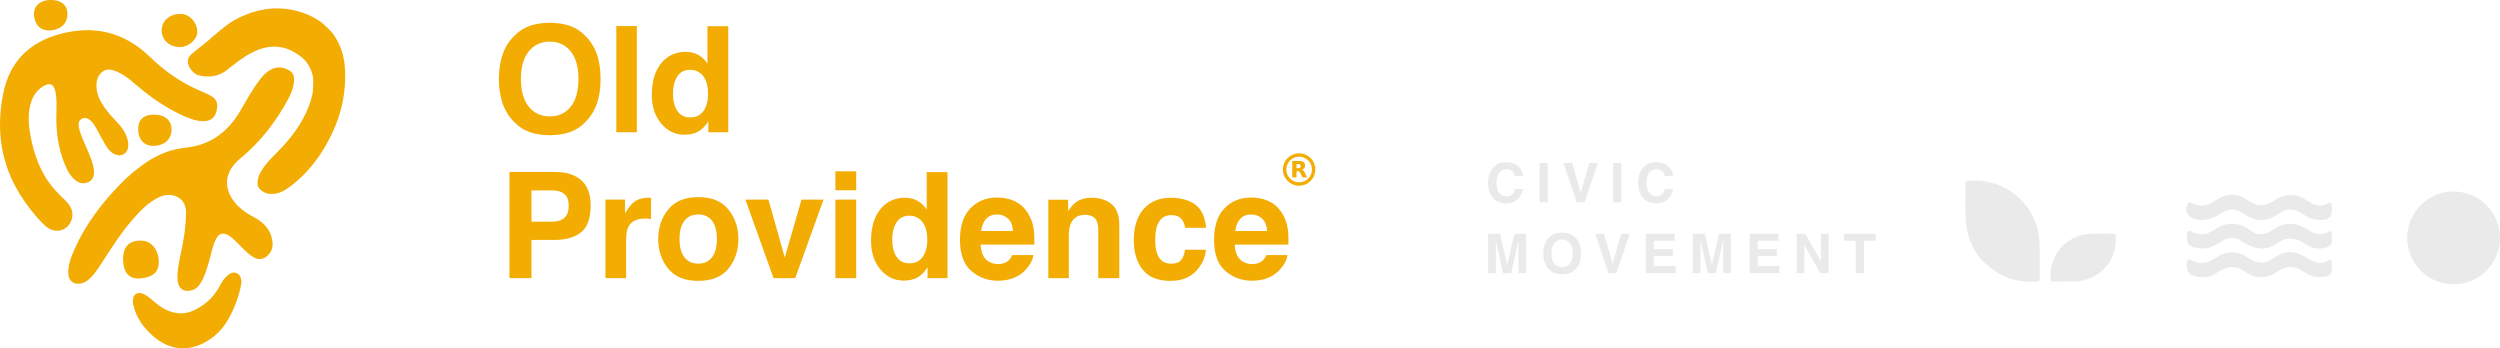 <svg xmlns="http://www.w3.org/2000/svg" id="Layer_2" data-name="Layer 2" viewBox="0 0 1588.99 221.4"><defs><style>      .cls-1 {        fill: #f3ac02;      }      .cls-2 {        fill: #eaeaea;      }    </style></defs><g id="Capa_1" data-name="Capa 1"><g><g><g><path class="cls-2" d="M964.57,126.73c-1.87,1.71-4.25,2.56-7.16,2.56-3.6,0-6.42-1.15-8.48-3.46-2.06-2.32-3.09-5.5-3.09-9.54,0-4.37,1.17-7.73,3.51-10.1,2.04-2.06,4.62-3.09,7.77-3.09,4.21,0,7.28,1.38,9.23,4.14,1.07,1.55,1.65,3.11,1.73,4.67h-5.22c-.34-1.2-.78-2.1-1.31-2.71-.95-1.09-2.36-1.63-4.22-1.63s-3.4,.77-4.5,2.3c-1.1,1.53-1.65,3.7-1.65,6.51s.58,4.91,1.74,6.3c1.16,1.4,2.63,2.1,4.42,2.1s3.23-.6,4.19-1.8c.53-.64,.97-1.61,1.32-2.9h5.17c-.45,2.73-1.61,4.94-3.46,6.65Z"></path><path class="cls-2" d="M978.56,103.58h5.19v25.01h-5.19v-25.01Z"></path><path class="cls-2" d="M993.72,103.58h5.58l5.43,18.99,5.48-18.99h5.43l-8.53,25.01h-4.94l-8.45-25.01Z"></path><path class="cls-2" d="M1025.28,103.58h5.19v25.01h-5.19v-25.01Z"></path><path class="cls-2" d="M1059.93,126.73c-1.87,1.71-4.25,2.56-7.16,2.56-3.6,0-6.42-1.15-8.48-3.46-2.06-2.32-3.09-5.5-3.09-9.54,0-4.37,1.17-7.73,3.51-10.1,2.04-2.06,4.62-3.09,7.77-3.09,4.21,0,7.28,1.38,9.23,4.14,1.07,1.55,1.65,3.11,1.73,4.67h-5.22c-.34-1.2-.78-2.1-1.31-2.71-.95-1.09-2.36-1.63-4.22-1.63s-3.4,.77-4.5,2.3c-1.1,1.53-1.65,3.7-1.65,6.51s.58,4.91,1.74,6.3c1.16,1.4,2.63,2.1,4.42,2.1s3.23-.6,4.19-1.8c.53-.64,.97-1.61,1.32-2.9h5.17c-.45,2.73-1.61,4.94-3.46,6.65Z"></path></g><g><path class="cls-2" d="M950.71,173.62h-4.87v-25.01h7.6l4.55,19.67,4.51-19.67h7.51v25.01h-4.87v-16.92c0-.49,0-1.17,.02-2.04s.02-1.55,.02-2.03l-4.73,20.99h-5.07l-4.7-20.99c0,.47,0,1.15,.02,2.03,.01,.88,.02,1.56,.02,2.04v16.92Z"></path><path class="cls-2" d="M992.88,174.31c-3.57,0-6.31-.97-8.19-2.92-2.53-2.39-3.8-5.83-3.8-10.32s1.27-8.02,3.8-10.32c1.89-1.95,4.62-2.92,8.19-2.92s6.31,.97,8.19,2.92c2.52,2.3,3.78,5.74,3.78,10.32s-1.26,7.93-3.78,10.32c-1.89,1.95-4.62,2.92-8.19,2.92Zm4.94-6.72c1.21-1.53,1.82-3.7,1.82-6.52s-.61-4.98-1.82-6.51c-1.22-1.53-2.86-2.3-4.93-2.3s-3.72,.76-4.95,2.29c-1.23,1.53-1.85,3.7-1.85,6.52s.62,4.99,1.85,6.52c1.23,1.53,2.88,2.29,4.95,2.29s3.71-.76,4.94-2.29Z"></path><path class="cls-2" d="M1013.94,148.6h5.58l5.43,18.99,5.48-18.99h5.43l-8.53,25.01h-4.94l-8.45-25.01Z"></path><path class="cls-2" d="M1063.31,162.69h-12.15v6.43h13.84v4.5h-18.95v-25.01h18.34v4.43h-13.23v5.31h12.15v4.34Z"></path><path class="cls-2" d="M1080.81,173.62h-4.87v-25.01h7.6l4.55,19.67,4.51-19.67h7.51v25.01h-4.87v-16.92c0-.49,0-1.17,.02-2.04,.01-.88,.02-1.55,.02-2.03l-4.73,20.99h-5.07l-4.7-20.99c0,.47,0,1.15,.02,2.03,.01,.88,.02,1.56,.02,2.04v16.92Z"></path><path class="cls-2" d="M1129.32,162.69h-12.15v6.43h13.84v4.5h-18.95v-25.01h18.34v4.43h-13.23v5.31h12.15v4.34Z"></path><path class="cls-2" d="M1162.26,173.62h-5.22l-10.21-17.77v17.77h-4.87v-25.01h5.48l9.96,17.46v-17.46h4.87v25.01Z"></path><path class="cls-2" d="M1192.24,148.6v4.43h-7.48v20.59h-5.26v-20.59h-7.51v-4.43h20.25Z"></path></g></g><g><path class="cls-2" d="M1296.43,165.03c.01,4.45-.02,8.09,.05,11.73,.03,1.58-.4,2.23-2.14,2.29-8.35,.29-16.39-.85-23.7-5.1-12.44-7.23-19.67-17.94-21-32.37-.76-8.23-.2-16.5-.36-24.75-.02-1.05,.1-1.89,1.5-1.97,12.31-.68,23.37,2.41,32.51,10.96,7.66,7.17,11.98,16.03,12.87,26.55,.38,4.49,.12,8.98,.27,12.66Z"></path><path class="cls-2" d="M1312.56,178.95c-2.49,0-4.98,0-7.46,.03-1.16,.02-1.74-.34-1.82-1.64-.8-12.62,6.51-23.65,18.35-27.52,2.49-.81,5.06-1.26,7.69-1.27,4.49-.02,8.98,0,13.47-.07,1.46-.02,2.03,.46,2.07,1.98,.46,14.82-9.08,26.31-23.75,28.29-2.8,.38-5.69,.07-8.54,.08,0,.04,0,.08,0,.12Z"></path></g><g><path class="cls-2" d="M1482.18,133.34c0,4.81-2.56,6.87-8.27,6.46-3.67-.27-7.08-1.53-10.07-3.66-5.37-3.83-10.61-4.13-16.06-.06-7.05,5.26-14.39,4.77-21.3-.07-5.46-3.82-10.33-3.63-15.68,.02-4.74,3.23-9.99,4.73-15.83,3.14-4.44-1.21-6.47-5.12-4.71-9.28,.76-1.81,2.06-1.19,3.1-.69,5.37,2.6,10.02,1.43,14.82-1.82,6.71-4.55,13.87-4.88,20.63-.03,5.57,3.99,10.76,4.17,16.45,.2,7.19-5,14.52-4.7,21.74,.29,3.83,2.66,7.79,4.02,12.44,1.47,2.29-1.26,2.76-.49,2.76,4.03Z"></path><path class="cls-2" d="M1482.18,169.47c-.02,4.89-1.08,6.05-5.97,6.56-4.36,.46-8.33-.72-11.82-3.19-5.64-3.98-10.96-4.33-16.85-.2-6.51,4.56-13.57,4.96-20.24,.2-6.22-4.44-11.94-3.91-17.97,.38-5.01,3.56-10.64,3.73-16.33,1.63-2.55-.94-4.23-7.33-2.54-9.32,.88-1.03,1.81-.43,2.62,0,5.3,2.86,10.12,1.64,14.84-1.51,6.94-4.63,14.06-5.06,21.01-.17,5.74,4.04,10.99,4.06,16.77-.15,6.04-4.4,12.6-4.53,19.18-.64,4.75,2.81,9.38,6.31,15.33,2.26,1.46-.99,2-.09,1.98,4.14Z"></path><path class="cls-2" d="M1481.94,150.74c1.14,5.04-1.63,6.41-5.34,7.04-4.24,.72-8.19-.46-11.47-2.8-6.58-4.68-12.57-4.38-19.02,.3-4.88,3.54-10.45,3.31-15.89,.98-1.65-.71-3.35-1.46-4.77-2.53-4.66-3.51-9.13-3.21-13.83-.03-4.45,3.01-9.19,5.07-14.86,4.02-6.03-1.12-7.16-2.52-6.72-8.61,.18-2.5,1.13-2.9,3.13-1.82,4.93,2.67,9.47,2.03,14.04-1.12,7.72-5.33,15.59-5.32,23.22,.28,4.72,3.46,9.16,3.1,13.79-.17,7.54-5.33,15.19-5.34,22.89-.15,3.84,2.59,7.61,3.82,12.42,1.43,4.52-2.24,1.56,2.53,2.41,3.18Z"></path></g><circle class="cls-2" cx="1559.49" cy="151.2" r="29.5"></circle><g><g><path class="cls-1" d="M352.13,152.52h-14.32v24.26h-14V109.3h29.38c6.77,0,12.17,1.74,16.2,5.22,4.03,3.48,6.04,8.87,6.04,16.16,0,7.97-2.01,13.6-6.04,16.89-4.03,3.3-9.78,4.94-17.25,4.94Zm6.59-14.06c1.83-1.62,2.75-4.18,2.75-7.69s-.92-6.01-2.77-7.51c-1.85-1.49-4.43-2.24-7.76-2.24h-13.13v19.87h13.13c3.33,0,5.92-.81,7.78-2.43Z"></path><path class="cls-1" d="M410.03,138.92c-5.25,0-8.77,1.71-10.57,5.13-1.01,1.92-1.51,4.88-1.51,8.88v23.85h-13.13v-49.9h12.45v8.7c2.01-3.33,3.77-5.6,5.26-6.82,2.44-2.04,5.61-3.07,9.52-3.07,.24,0,.45,0,.62,.02,.17,.02,.54,.04,1.12,.07v13.37c-.82-.09-1.56-.15-2.2-.18-.64-.03-1.16-.05-1.56-.05Z"></path><path class="cls-1" d="M463.02,133.2c4.21,5.28,6.32,11.52,6.32,18.72s-2.1,13.59-6.32,18.79c-4.21,5.2-10.6,7.81-19.17,7.81s-14.96-2.6-19.18-7.81c-4.21-5.2-6.32-11.47-6.32-18.79s2.11-13.44,6.32-18.72c4.21-5.28,10.6-7.92,19.18-7.92s14.96,2.64,19.17,7.92Zm-19.22,3.11c-3.81,0-6.75,1.35-8.81,4.05-2.06,2.7-3.09,6.55-3.09,11.56s1.03,8.87,3.09,11.58c2.06,2.72,5,4.07,8.81,4.07s6.74-1.36,8.79-4.07c2.04-2.72,3.07-6.58,3.07-11.58s-1.02-8.86-3.07-11.56c-2.04-2.7-4.97-4.05-8.79-4.05Z"></path><path class="cls-1" d="M473.77,126.88h14.64l10.39,36.81,10.62-36.81h14l-17.98,49.9h-13.77l-17.89-49.9Z"></path><path class="cls-1" d="M544.2,108.89v12.04h-13.23v-12.04h13.23Zm0,17.99v49.9h-13.23v-49.9h13.23Z"></path><path class="cls-1" d="M602.23,109.39v67.39h-12.68v-6.91c-1.86,2.96-3.98,5.11-6.36,6.46-2.38,1.34-5.34,2.01-8.88,2.01-5.83,0-10.73-2.36-14.71-7.07-3.98-4.72-5.97-10.77-5.97-18.15,0-8.52,1.96-15.22,5.88-20.1,3.92-4.88,9.16-7.33,15.72-7.33,3.02,0,5.7,.66,8.05,1.99,2.35,1.33,4.26,3.17,5.72,5.52v-23.81h13.23Zm-35.15,42.76c0,4.61,.92,8.29,2.75,11.03,1.8,2.78,4.55,4.17,8.24,4.17s6.5-1.37,8.42-4.12c1.92-2.75,2.88-6.3,2.88-10.67,0-6.1-1.54-10.47-4.62-13.09-1.89-1.59-4.09-2.38-6.59-2.38-3.81,0-6.61,1.44-8.4,4.33-1.79,2.88-2.68,6.46-2.68,10.74Z"></path><path class="cls-1" d="M656.78,162.13c-.34,2.96-1.88,5.97-4.62,9.02-4.27,4.85-10.25,7.28-17.94,7.28-6.35,0-11.94-2.04-16.79-6.14-4.85-4.09-7.28-10.74-7.28-19.96,0-8.64,2.19-15.26,6.57-19.87,4.38-4.61,10.06-6.91,17.05-6.91,4.15,0,7.89,.78,11.21,2.34,3.32,1.56,6.07,4.01,8.24,7.37,1.95,2.96,3.22,6.4,3.8,10.3,.34,2.29,.47,5.58,.41,9.89h-34.14c.18,5.01,1.75,8.52,4.71,10.53,1.8,1.25,3.96,1.88,6.5,1.88,2.69,0,4.87-.76,6.54-2.29,.92-.82,1.72-1.97,2.43-3.43h13.32Zm-12.91-15.29c-.21-3.45-1.26-6.07-3.14-7.85-1.88-1.78-4.2-2.68-6.98-2.68-3.02,0-5.36,.95-7.02,2.84-1.66,1.89-2.71,4.46-3.14,7.69h20.27Z"></path><path class="cls-1" d="M689.69,136.54c-4.42,0-7.46,1.88-9.11,5.63-.85,1.98-1.28,4.52-1.28,7.6v27.01h-13v-49.81h12.59v7.28c1.68-2.56,3.26-4.41,4.76-5.54,2.69-2.01,6.09-3.02,10.21-3.02,5.16,0,9.37,1.35,12.65,4.05,3.28,2.7,4.92,7.18,4.92,13.44v33.6h-13.36v-30.35c0-2.62-.35-4.64-1.05-6.04-1.28-2.56-3.72-3.85-7.32-3.85Z"></path><path class="cls-1" d="M766.61,144.78h-13.36c-.24-1.86-.87-3.54-1.88-5.04-1.47-2.01-3.74-3.02-6.82-3.02-4.39,0-7.4,2.18-9.02,6.55-.85,2.32-1.28,5.4-1.28,9.25s.43,6.61,1.28,8.84c1.56,4.15,4.49,6.23,8.79,6.23,3.05,0,5.22-.82,6.5-2.47,1.28-1.65,2.06-3.79,2.33-6.41h13.32c-.31,3.97-1.74,7.72-4.3,11.26-4.09,5.71-10.14,8.56-18.17,8.56s-13.93-2.38-17.71-7.14c-3.78-4.76-5.67-10.94-5.67-18.54,0-8.58,2.09-15.25,6.27-20.01,4.18-4.76,9.95-7.14,17.3-7.14,6.25,0,11.37,1.4,15.35,4.21,3.98,2.81,6.34,7.77,7.07,14.88Z"></path><path class="cls-1" d="M818.28,162.13c-.34,2.96-1.88,5.97-4.62,9.02-4.27,4.85-10.25,7.28-17.94,7.28-6.35,0-11.94-2.04-16.79-6.14-4.85-4.09-7.28-10.74-7.28-19.96,0-8.64,2.19-15.26,6.57-19.87,4.38-4.61,10.06-6.91,17.05-6.91,4.15,0,7.89,.78,11.21,2.34,3.32,1.56,6.07,4.01,8.24,7.37,1.95,2.96,3.22,6.4,3.8,10.3,.34,2.29,.47,5.58,.41,9.89h-34.14c.18,5.01,1.75,8.52,4.71,10.53,1.8,1.25,3.96,1.88,6.5,1.88,2.69,0,4.87-.76,6.54-2.29,.92-.82,1.72-1.97,2.43-3.43h13.32Zm-12.91-15.29c-.21-3.45-1.26-6.07-3.14-7.85-1.88-1.78-4.2-2.68-6.98-2.68-3.02,0-5.36,.95-7.02,2.84-1.66,1.89-2.71,4.46-3.14,7.69h20.27Z"></path></g><g><path class="cls-1" d="M349.44,85.93c-9.64,0-17.01-2.63-22.1-7.88-6.83-6.44-10.25-15.72-10.25-27.84s3.42-21.64,10.25-27.84c5.09-5.25,12.46-7.88,22.1-7.88s17.01,2.63,22.1,7.88c6.8,6.2,10.2,15.47,10.2,27.84s-3.4,21.4-10.2,27.84c-5.1,5.25-12.46,7.88-22.1,7.88Zm13.32-18.13c3.26-4.12,4.9-9.98,4.9-17.58s-1.64-13.42-4.92-17.56c-3.28-4.13-7.71-6.2-13.29-6.2s-10.04,2.06-13.36,6.18c-3.33,4.12-4.99,9.98-4.99,17.58s1.66,13.46,4.99,17.58c3.33,4.12,7.78,6.18,13.36,6.18s10.02-2.06,13.32-6.18Z"></path><path class="cls-1" d="M391.73,16.57h13.04V84.05h-13.04V16.57Z"></path><path class="cls-1" d="M462.89,16.66V84.05h-12.68v-6.91c-1.86,2.96-3.98,5.11-6.36,6.46-2.38,1.34-5.34,2.01-8.88,2.01-5.83,0-10.73-2.36-14.71-7.07-3.98-4.72-5.97-10.77-5.97-18.15,0-8.52,1.96-15.22,5.88-20.1,3.92-4.88,9.16-7.33,15.72-7.33,3.02,0,5.7,.66,8.05,1.99,2.35,1.33,4.26,3.17,5.72,5.52V16.66h13.23Zm-35.15,42.76c0,4.61,.92,8.29,2.75,11.03,1.8,2.78,4.55,4.17,8.24,4.17s6.5-1.37,8.42-4.12c1.92-2.75,2.88-6.3,2.88-10.67,0-6.1-1.54-10.47-4.62-13.09-1.89-1.59-4.09-2.38-6.59-2.38-3.81,0-6.61,1.44-8.4,4.33-1.79,2.88-2.68,6.46-2.68,10.74Z"></path></g><g id="av414x"><g><path class="cls-1" d="M815.43,107.74c-.03-5.67,4.63-10.33,10.35-10.3,5.6,.03,10.36,4.64,10.23,10.54-.11,5.51-4.67,10.19-10.54,10.06-5.53-.11-10.07-4.66-10.05-10.3Zm10.3-8.16c-4.5,0-8.13,3.64-8.16,8.09-.03,4.53,3.6,8.15,8.01,8.22,4.6,.07,8.23-3.61,8.3-8.02,.07-4.62-3.66-8.29-8.15-8.29Z"></path><path class="cls-1" d="M827.53,107.85c.71,.23,1.12,.74,1.47,1.32,.3,.5,.53,1.03,.79,1.55,.26,.52,.51,1.04,.77,1.56,.06,.11,.11,.23,.17,.34,.05,.11,.04,.12-.08,.13-.42,0-.83,0-1.25,0-.46,0-.91,0-1.37,0-.1,0-.16-.03-.21-.12-.3-.62-.6-1.24-.9-1.85-.23-.46-.43-.94-.75-1.36-.3-.39-.69-.59-1.17-.61-.25,0-.51,0-.76,0-.17,0-.17,0-.17,.17,0,1.17,0,2.33,0,3.5,0,.04,0,.09,0,.13,.01,.11-.04,.15-.15,.15-.76,0-1.52,0-2.28,0-.34,0-.29,.03-.29-.29,0-3.31,0-6.63,0-9.94,0-.04,0-.09,0-.13,0-.07,.03-.11,.11-.1,.03,0,.05,0,.08,0,1.41,0,2.82-.01,4.23,0,.77,0,1.53,.1,2.25,.42,.83,.36,1.28,1.01,1.41,1.9,.07,.45,.06,.89-.04,1.33-.17,.77-.61,1.32-1.31,1.68-.16,.09-.34,.15-.53,.24Zm-3.47-2.27c0,.39,0,.79,0,1.18,0,.11,.04,.14,.14,.14,.34,0,.69,0,1.03,0,.22,0,.44-.02,.65-.08,.45-.12,.73-.39,.81-.86,.05-.29,.05-.58-.02-.87-.08-.31-.25-.53-.55-.66-.19-.08-.39-.12-.59-.14-.45-.04-.89-.01-1.34-.02-.1,0-.13,.04-.13,.14,0,.39,0,.79,0,1.18Z"></path></g></g></g><g><g><path class="cls-1" d="M153.49,179.58c-.81,5.14-2.35,10.21-4.38,15.11-3.34,8.06-7.7,15.44-15.05,20.56-12.68,8.84-25.88,8.15-37.32-2.13-5.78-5.2-10.21-11.38-11.98-19.17-.23-1.03-.3-2.04-.28-3.07,.1-3.84,3.02-5.7,6.52-4.15,3.16,1.39,5.53,3.87,8.16,5.98,4.2,3.37,8.73,5.92,14.27,6.39,6.24,.53,11.3-2.19,16.1-5.6,4.39-3.12,7.72-7.2,10.26-11.96,1.25-2.33,2.61-4.64,4.69-6.37,1.76-1.47,3.72-2.57,6.06-1.51,2.45,1.11,2.72,3.45,2.94,5.91Z"></path><path class="cls-1" d="M78.22,164.64c-.03-8.18,4.43-12.34,12.45-11.64,5.57,.49,9.73,5.49,10.21,12.07,.47,6.47-2.13,10.55-10.29,11.76-8.21,1.22-12.35-3.16-12.37-12.19Z"></path></g><g><path class="cls-1" d="M35.86,71.1c.09-3.48,.28-7.76-.46-12-1.03-5.89-3.77-7.09-8.76-3.75-4.37,2.93-6.47,7.35-7.6,12.29-1.43,6.31-.79,12.58,.39,18.87,2.33,12.45,6.6,23.99,15.06,33.69,2.23,2.56,4.71,4.87,7.11,7.27,3.1,3.09,5.27,6.68,4.16,11.28-1.89,7.84-10.51,10.49-16.65,5.07-4.88-4.31-8.89-9.43-12.7-14.7C1.03,107.81-3.12,84.11,2.21,58.71,6.33,39.12,18.67,26.91,37.9,21.68c21.82-5.93,41.02-1.39,57.41,14.49,9.5,9.21,20.21,16.69,32.5,21.78,2.31,.96,4.62,1.99,6.74,3.29,3.51,2.16,4.23,4.98,2.91,9.89-.96,3.59-3.4,5.61-7.14,5.83-4.79,.29-9.16-1.29-13.42-3.19-10.85-4.86-20.57-11.49-29.59-19.16-2.7-2.29-5.33-4.66-8.34-6.54-1.25-.78-2.51-1.57-3.84-2.17-3.3-1.47-6.76-2.76-10.05-.27-3.31,2.51-3.95,6.26-3.71,10.15,.3,4.97,2.68,9.13,5.48,13.08,2.23,3.13,4.82,5.96,7.48,8.72,2.84,2.95,5.2,6.21,6.48,10.16,.55,1.7,.85,3.44,.7,5.23-.4,4.77-4.38,7.06-8.74,5.01-2.81-1.32-4.51-3.77-6-6.31-1.98-3.37-3.76-6.85-5.65-10.26-.89-1.61-1.89-3.16-3.23-4.46-1.99-1.91-4.14-2.46-5.98-1.41-2.23,1.27-2.14,3.37-1.73,5.46,.94,4.82,3.21,9.16,5.11,13.64,1.75,4.14,3.62,8.25,4.32,12.74,.74,4.75-.82,7.69-4.62,8.78-2.52,.73-4.81,.17-6.86-1.43-3.37-2.64-5.32-6.28-6.89-10.12-4.29-10.47-5.83-21.43-5.36-33.49Z"></path><path class="cls-1" d="M32.73,.01c5.59-.02,9.52,2.86,10.03,7.32,.67,5.92-2.41,10.33-8.12,11.61-5.97,1.34-10.25-.52-12.1-5.26C19.7,6.35,23.3,.64,31.19,.02c.51-.04,1.03,0,1.55,0Z"></path></g><g><path class="cls-1" d="M112.77,175.13c.29-6.55,2.03-13.2,3.34-19.92,1.26-6.45,2.02-12.94,2.16-19.53,.24-11.31-10.08-13.56-16.67-10.58-7.27,3.28-12.55,8.92-17.63,14.79-7.84,9.06-14.08,19.27-20.64,29.24-2.11,3.2-4.3,6.35-7.32,8.8-1.4,1.13-2.93,1.96-4.72,2.28-4.4,.79-7.63-1.65-7.86-6.11-.29-5.55,1.68-10.59,3.85-15.52,6.87-15.57,16.97-28.92,28.72-41.09,5.39-5.59,11.27-10.6,17.79-14.84,7.35-4.78,15.32-7.89,24.07-8.77,16.19-1.64,27.41-10.37,35.32-24.18,3.81-6.64,7.53-13.36,12.26-19.43,1.82-2.34,3.83-4.48,6.48-5.92,4.26-2.31,8.41-1.81,12.35,.67,2.39,1.51,2.79,4.04,2.59,6.65-.34,4.44-2.09,8.45-4.19,12.26-7.81,14.14-17.65,26.76-30.15,36.97-11.47,9.37-10.32,21.34-.54,30.73,2.79,2.68,6.1,4.58,9.49,6.42,6.24,3.39,10.86,8.15,11.72,15.59,.43,3.73-.69,7-3.78,9.38-2.54,1.96-5.23,2.18-8.04,.61-3.13-1.75-5.57-4.33-8.08-6.83-2.45-2.44-4.76-5.05-7.69-6.96-3.68-2.4-6.51-1.62-8.46,2.36-2.23,4.54-2.95,9.56-4.39,14.35-1.32,4.38-2.56,8.78-4.86,12.78-1.62,2.8-3.77,4.88-7.12,5.43-4.09,.67-6.71-1.08-7.66-5.11-.33-1.39-.32-2.78-.34-4.52Z"></path><path class="cls-1" d="M99.86,72.97c-1.31-.11-2.65-.11-3.96,0-5.16,.46-8.12,3.75-8.1,8.92,.03,8.12,5.36,12.31,13.24,10.4,.14-.03,.29-.07,.43-.11,5.15-1.41,8.03-5.61,7.53-10.97-.43-4.62-3.93-7.81-9.14-8.25Z"></path></g><g><path class="cls-1" d="M219.33,44.65c-.37-8.5-2.7-16.39-7.78-23.3-1.33-1.81-6.67-6.79-7.82-7.57-6.51-4.43-13.7-7.09-21.49-8.05-12.32-1.51-23.67,1.53-34.27,7.67-4.38,2.53-12.39,9.55-12.58,9.72-4.48,4.03-9.36,7.58-13.91,11.53-5.34,4.65,.79,12.22,4.57,13.17,6.6,1.66,12.84,.96,18.35-3.43,4.87-3.88,9.73-7.79,15.26-10.72,7.14-3.78,14.55-5.37,22.51-2.76,2.89,.95,6.95,3.38,9.26,5.2,3.91,3.09,6.23,7.3,7.38,12.18,.68,2.9-.01,10.5-.11,11-1.22,6.02-3.56,11.62-6.54,16.97-4.47,8.03-10.37,14.89-16.81,21.38-2.38,2.4-12.5,11.76-11.62,19.36,.13,1.14,.44,2.24,1.22,3.01,2.04,2.03,4.42,3.29,7.45,3.29,4.45,.01,8.2-1.87,11.57-4.38,12.12-9.04,20.9-20.88,27.26-34.43,5.9-12.56,8.72-25.9,8.11-39.86Zm-30.59-14.31c-.09-.04-.19-.11-.28-.13,.08,.02,.19,.09,.28,.13,0,0,0,0,0,0Zm-20.19,77.54c-.16,.04-.31,.1-.44,.16,.13-.06,.28-.12,.44-.16h0Zm11.5-10.62c-.15-.01-.31,0-.48,.02,.17-.02,.33-.03,.48-.02h0Zm24.59-8.43h0c.03,.09,.07,.18,.1,.27-.03-.09-.06-.18-.1-.27Z"></path><path class="cls-1" d="M125.4,20.32c-.05-6.31-5.1-11.6-10.97-11.5-6.9,.13-11.8,4.68-11.67,10.83,.12,5.96,5.17,10.37,11.76,10.27,5.45-.08,10.91-4.91,10.87-9.61Z"></path></g></g></g></g></svg>